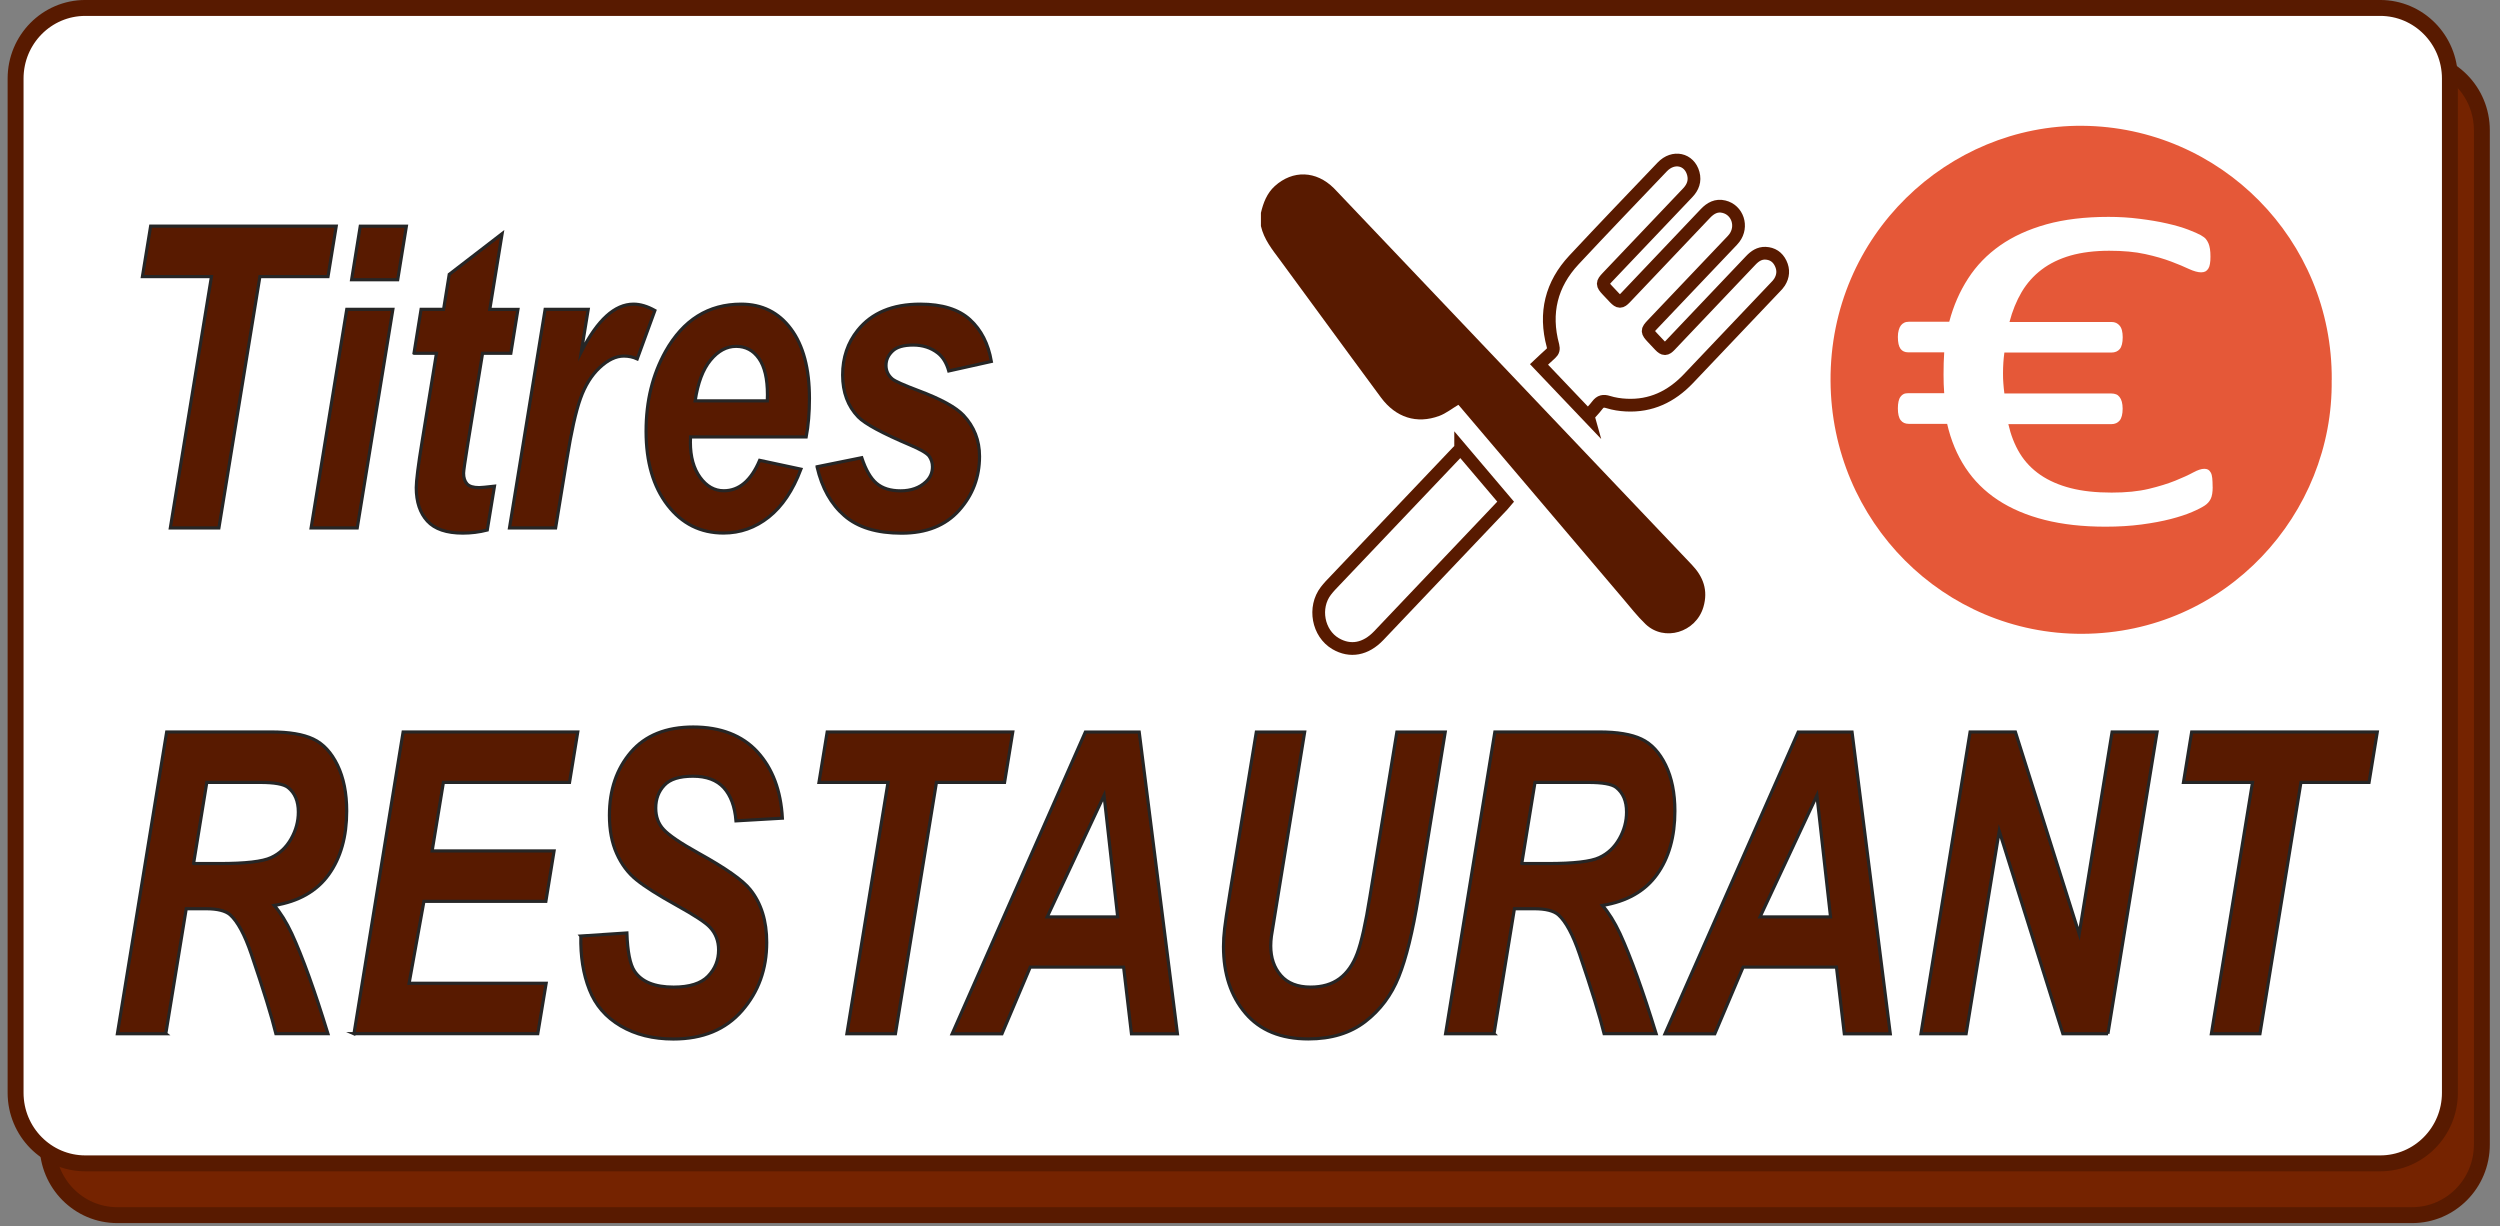 <svg width="157" height="77" viewBox="0 0 157 77" fill="none" xmlns="http://www.w3.org/2000/svg">
<rect x="0" y="0" width="157" height="77" fill="#808080" stroke="none"/>
<path d="M7.362 3.75H151.485C153.897 3.75 155.861 5.729 155.861 8.182V71.879C155.861 74.331 153.897 76.31 151.485 76.31H7.362C4.95 76.31 2.986 74.331 2.986 71.879V8.182C2.986 5.729 4.95 3.75 7.362 3.75Z" fill="#752300" stroke="#581A00"/>
<path d="M5.355 0.499H149.479C151.89 0.499 153.854 2.478 153.854 4.931V68.627C153.854 71.08 151.89 73.059 149.479 73.059H5.355C2.943 73.059 0.979 71.08 0.979 68.627V4.931C0.979 2.478 2.943 0.499 5.355 0.499Z" fill="white" stroke="#581A00"/>
<path d="M79.186 13.368C79.336 12.726 79.567 12.131 80.057 11.686C81.189 10.664 82.653 10.714 83.763 11.815C83.813 11.86 83.859 11.911 83.904 11.961C91.349 19.798 98.799 27.636 106.249 35.468C106.964 36.22 107.282 37.068 106.974 38.122C106.502 39.721 104.513 40.322 103.335 39.19C102.823 38.699 102.379 38.126 101.916 37.581C98.522 33.584 95.128 29.588 91.734 25.591C91.675 25.523 91.616 25.459 91.585 25.422C91.177 25.665 90.805 25.963 90.388 26.119C88.965 26.645 87.656 26.219 86.727 24.968C85.472 23.272 84.225 21.567 82.975 19.863C82.109 18.685 81.248 17.507 80.383 16.329C79.898 15.674 79.377 15.036 79.186 14.198V13.359V13.368Z" fill="#581A00"/>
<path d="M99.737 26.128C98.695 25.032 97.712 24.001 96.651 22.887C96.891 22.663 97.136 22.424 97.394 22.195C97.548 22.058 97.58 21.92 97.526 21.709C96.968 19.647 97.426 17.846 98.84 16.329C100.675 14.363 102.537 12.424 104.391 10.481C105.084 9.757 106.09 9.977 106.339 10.898C106.466 11.37 106.312 11.764 105.995 12.099C105.401 12.722 104.808 13.35 104.214 13.973C103.122 15.123 102.025 16.274 100.933 17.424C100.603 17.773 100.603 17.864 100.933 18.217C101.087 18.382 101.246 18.547 101.4 18.712C101.677 18.996 101.79 18.996 102.062 18.712C102.877 17.86 103.688 17.003 104.5 16.145C105.365 15.233 106.235 14.321 107.101 13.405C107.422 13.066 107.794 12.864 108.261 12.979C109.122 13.185 109.466 14.225 108.913 14.954C108.832 15.064 108.732 15.16 108.641 15.256C107.015 16.966 105.392 18.675 103.766 20.385C103.417 20.752 103.417 20.825 103.775 21.205C103.929 21.37 104.083 21.535 104.241 21.7C104.495 21.962 104.622 21.962 104.88 21.691C105.166 21.398 105.442 21.1 105.723 20.802C107.128 19.322 108.537 17.846 109.942 16.361C110.2 16.086 110.49 15.889 110.871 15.903C111.301 15.921 111.632 16.132 111.827 16.54C112.022 16.948 111.99 17.351 111.75 17.727C111.677 17.841 111.582 17.942 111.487 18.038C109.666 19.954 107.848 21.87 106.027 23.786C104.948 24.918 103.666 25.518 102.13 25.44C101.749 25.422 101.355 25.362 100.992 25.248C100.698 25.156 100.503 25.193 100.313 25.445C100.136 25.678 99.927 25.889 99.733 26.114L99.737 26.128Z" stroke="#581A00" stroke-width="0.8" stroke-miterlimit="10"/>
<path d="M91.729 28.176C92.681 29.299 93.614 30.395 94.557 31.508C94.484 31.595 94.43 31.664 94.367 31.728C91.775 34.46 89.178 37.187 86.586 39.918C85.766 40.78 84.792 40.959 83.876 40.422C82.766 39.772 82.467 38.149 83.264 37.109C83.355 36.99 83.45 36.88 83.55 36.77C86.206 33.974 88.861 31.178 91.521 28.383C91.575 28.328 91.634 28.273 91.729 28.181V28.176Z" stroke="#581A00" stroke-width="0.8" stroke-miterlimit="10"/>
<path d="M13.743 33.154H10.697L13.28 17.369H8.944L9.46 14.202H21.115L20.599 17.369H16.321L13.747 33.154H13.743Z" fill="#581A00" stroke="#262626" stroke-width="0.2" stroke-miterlimit="10"/>
<path d="M21.777 19.427H24.672L22.434 33.153H19.538L21.777 19.427ZM22.624 14.207H25.52L24.976 17.566H22.081L22.624 14.207Z" fill="#581A00" stroke="#262626" stroke-width="0.2" stroke-miterlimit="10"/>
<path d="M26 22.181L26.444 19.427H27.858L28.212 17.231L31.533 14.674L30.758 19.431H32.526L32.081 22.186H30.305L29.367 27.938C29.2 28.982 29.113 29.574 29.113 29.72C29.113 30.005 29.186 30.224 29.326 30.385C29.467 30.545 29.725 30.623 30.092 30.623C30.219 30.623 30.541 30.591 31.053 30.532L30.6 33.286C30.101 33.414 29.589 33.478 29.068 33.478C28.044 33.478 27.301 33.226 26.839 32.722C26.376 32.218 26.141 31.517 26.141 30.623C26.141 30.201 26.263 29.225 26.512 27.704L27.41 22.186H26.009L26 22.181Z" fill="#581A00" stroke="#262626" stroke-width="0.2" stroke-miterlimit="10"/>
<path d="M34.234 19.427H36.94L36.505 22.089C37.515 20.1 38.607 19.101 39.785 19.101C40.202 19.101 40.651 19.234 41.127 19.5L40.017 22.538C39.754 22.419 39.477 22.36 39.178 22.36C38.68 22.36 38.172 22.603 37.66 23.084C37.144 23.565 36.745 24.211 36.455 25.018C36.165 25.825 35.879 27.103 35.598 28.849L34.892 33.153H31.996L34.234 19.427Z" fill="#581A00" stroke="#262626" stroke-width="0.2" stroke-miterlimit="10"/>
<path d="M50.629 27.438H43.365C43.356 27.584 43.356 27.695 43.356 27.772C43.356 28.684 43.56 29.422 43.968 29.982C44.376 30.541 44.87 30.82 45.454 30.82C46.415 30.82 47.167 30.183 47.706 28.909L50.298 29.464C49.795 30.797 49.12 31.801 48.278 32.47C47.435 33.139 46.487 33.474 45.436 33.474C43.995 33.474 42.826 32.892 41.924 31.723C41.023 30.554 40.574 29.01 40.574 27.09C40.574 25.169 40.982 23.538 41.793 22.076C42.903 20.096 44.485 19.101 46.547 19.101C47.856 19.101 48.903 19.619 49.673 20.659C50.448 21.7 50.833 23.153 50.833 25.023C50.833 25.921 50.765 26.723 50.629 27.438ZM48.187 25.174C48.191 25.009 48.196 24.885 48.196 24.798C48.196 23.78 48.019 23.02 47.661 22.511C47.303 22.002 46.827 21.75 46.229 21.75C45.631 21.75 45.096 22.039 44.621 22.616C44.145 23.194 43.823 24.046 43.655 25.174H48.187Z" fill="#581A00" stroke="#262626" stroke-width="0.2" stroke-miterlimit="10"/>
<path d="M51.313 29.312L54.118 28.744C54.367 29.5 54.676 30.041 55.047 30.353C55.419 30.669 55.922 30.825 56.561 30.825C57.2 30.825 57.748 30.637 58.147 30.256C58.423 30 58.559 29.684 58.559 29.312C58.559 29.065 58.487 28.84 58.346 28.639C58.197 28.451 57.798 28.217 57.145 27.942C55.396 27.2 54.313 26.613 53.896 26.182C53.244 25.508 52.917 24.633 52.917 23.547C52.917 22.46 53.235 21.526 53.864 20.742C54.744 19.646 56.053 19.101 57.789 19.101C59.166 19.101 60.209 19.427 60.915 20.073C61.622 20.719 62.066 21.594 62.257 22.699L59.583 23.295C59.443 22.795 59.212 22.419 58.899 22.172C58.468 21.837 57.952 21.668 57.345 21.668C56.737 21.668 56.302 21.796 56.04 22.057C55.772 22.314 55.641 22.612 55.641 22.951C55.641 23.29 55.777 23.579 56.044 23.803C56.212 23.941 56.755 24.184 57.666 24.527C59.08 25.055 60.023 25.573 60.503 26.077C61.174 26.792 61.514 27.653 61.514 28.662C61.514 29.963 61.088 31.091 60.231 32.048C59.375 33.006 58.174 33.483 56.62 33.483C55.065 33.483 53.878 33.121 53.035 32.392C52.192 31.663 51.617 30.642 51.313 29.322V29.312Z" fill="#581A00" stroke="#262626" stroke-width="0.2" stroke-miterlimit="10"/>
<path d="M10.417 64.919H7.372L10.467 45.968H17.033C18.161 45.968 19.04 46.114 19.67 46.412C20.3 46.71 20.807 47.256 21.193 48.048C21.578 48.841 21.773 49.804 21.773 50.931C21.773 52.545 21.396 53.874 20.644 54.919C19.892 55.964 18.75 56.614 17.223 56.862C17.613 57.311 17.98 57.902 18.324 58.631C19.004 60.111 19.761 62.206 20.594 64.915H17.327C17.064 63.847 16.552 62.178 15.782 59.914C15.365 58.691 14.921 57.866 14.45 57.444C14.16 57.197 13.657 57.068 12.936 57.068H11.695L10.412 64.915L10.417 64.919ZM12.161 54.231H13.775C15.41 54.231 16.494 54.108 17.028 53.855C17.563 53.608 17.98 53.214 18.283 52.678C18.587 52.141 18.736 51.582 18.736 50.995C18.736 50.308 18.519 49.79 18.079 49.446C17.812 49.24 17.227 49.135 16.335 49.135H12.986L12.157 54.227L12.161 54.231Z" fill="#581A00" stroke="#262626" stroke-width="0.2" stroke-miterlimit="10"/>
<path d="M22.23 64.919L25.316 45.968H36.283L35.766 49.135H27.845L27.138 53.438H34.796L34.28 56.605H26.622L25.692 61.748H34.298L33.772 64.915H22.221L22.23 64.919Z" fill="#581A00" stroke="#262626" stroke-width="0.2" stroke-miterlimit="10"/>
<path d="M36.473 58.782L39.368 58.59C39.409 59.772 39.568 60.565 39.844 60.982C40.288 61.656 41.108 61.991 42.305 61.991C43.302 61.991 44.022 61.761 44.462 61.308C44.906 60.849 45.128 60.299 45.128 59.653C45.128 59.094 44.947 58.617 44.584 58.232C44.33 57.948 43.628 57.485 42.481 56.848C41.335 56.211 40.497 55.68 39.971 55.253C39.441 54.827 39.028 54.273 38.725 53.594C38.421 52.911 38.272 52.118 38.272 51.202C38.272 49.607 38.72 48.287 39.622 47.233C40.524 46.183 41.829 45.656 43.537 45.656C45.246 45.656 46.614 46.179 47.566 47.219C48.517 48.26 49.038 49.648 49.134 51.381L46.22 51.55C46.147 50.647 45.889 49.951 45.454 49.469C45.014 48.988 44.371 48.745 43.519 48.745C42.667 48.745 42.078 48.933 41.72 49.314C41.362 49.694 41.181 50.171 41.181 50.748C41.181 51.289 41.344 51.738 41.675 52.091C42.006 52.453 42.735 52.948 43.864 53.576C45.563 54.516 46.646 55.276 47.113 55.863C47.806 56.725 48.15 57.834 48.15 59.186C48.15 60.859 47.634 62.284 46.6 63.471C45.567 64.658 44.131 65.249 42.287 65.249C41.013 65.249 39.912 64.974 38.983 64.429C38.05 63.883 37.392 63.123 37.012 62.146C36.627 61.175 36.45 60.052 36.477 58.787L36.473 58.782Z" fill="#581A00" stroke="#262626" stroke-width="0.2" stroke-miterlimit="10"/>
<path d="M56.23 64.919H53.185L55.767 49.135H51.431L51.947 45.968H63.602L63.086 49.135H58.808L56.234 64.919H56.23Z" fill="#581A00" stroke="#262626" stroke-width="0.2" stroke-miterlimit="10"/>
<path d="M70.563 60.734H64.699L62.923 64.924H59.796L68.161 45.972H71.542L73.943 64.924H71.057L70.563 60.734ZM70.191 57.581L69.335 49.955L65.764 57.581H70.191Z" fill="#581A00" stroke="#262626" stroke-width="0.2" stroke-miterlimit="10"/>
<path d="M78.897 45.972H81.933L80.256 56.261L79.844 58.796C79.816 59.011 79.803 59.213 79.803 59.405C79.803 60.157 80.016 60.776 80.442 61.262C80.868 61.747 81.489 61.99 82.304 61.99C83.038 61.99 83.641 61.812 84.121 61.459C84.597 61.106 84.969 60.579 85.231 59.882C85.494 59.185 85.762 57.998 86.029 56.325L87.724 45.972H90.76L89.074 56.339C88.716 58.521 88.308 60.184 87.842 61.34C87.379 62.494 86.677 63.434 85.735 64.158C84.792 64.882 83.6 65.244 82.164 65.244C80.442 65.244 79.123 64.704 78.208 63.622C77.292 62.54 76.835 61.152 76.835 59.451C76.835 59.098 76.857 58.713 76.907 58.301C76.934 58.026 77.052 57.242 77.261 55.95L78.897 45.972Z" fill="#581A00" stroke="#262626" stroke-width="0.2" stroke-miterlimit="10"/>
<path d="M93.827 64.919H90.782L93.877 45.968H100.443C101.572 45.968 102.451 46.114 103.081 46.412C103.711 46.71 104.218 47.256 104.603 48.048C104.988 48.841 105.183 49.804 105.183 50.931C105.183 52.545 104.807 53.874 104.055 54.919C103.303 55.964 102.161 56.614 100.634 56.862C101.023 57.311 101.39 57.902 101.735 58.631C102.415 60.111 103.171 62.206 104.005 64.915H100.738C100.475 63.847 99.963 62.178 99.193 59.914C98.776 58.691 98.332 57.866 97.86 57.444C97.57 57.197 97.067 57.068 96.347 57.068H95.105L93.823 64.915L93.827 64.919ZM95.572 54.231H97.185C98.821 54.231 99.904 54.108 100.439 53.855C100.974 53.608 101.39 53.214 101.694 52.678C101.998 52.141 102.147 51.582 102.147 50.995C102.147 50.308 101.93 49.79 101.49 49.446C101.223 49.24 100.638 49.135 99.746 49.135H96.397L95.567 54.227L95.572 54.231Z" fill="#581A00" stroke="#262626" stroke-width="0.2" stroke-miterlimit="10"/>
<path d="M115.33 60.734H109.466L107.689 64.924H104.563L112.928 45.972H116.308L118.71 64.924H115.823L115.33 60.734ZM114.958 57.581L114.102 49.955L110.531 57.581H114.958Z" fill="#581A00" stroke="#262626" stroke-width="0.2" stroke-miterlimit="10"/>
<path d="M132.386 64.919H129.549L125.552 52.187L123.472 64.919H120.636L123.722 45.968H126.567L130.573 58.649L132.64 45.968H135.463L132.377 64.919H132.386Z" fill="#581A00" stroke="#262626" stroke-width="0.2" stroke-miterlimit="10"/>
<path d="M141.92 64.919H138.875L141.458 49.135H137.121L137.638 45.968H149.293L148.776 49.135H144.498L141.925 64.919H141.92Z" fill="#581A00" stroke="#262626" stroke-width="0.2" stroke-miterlimit="10"/>
<path d="M146.429 23.859C146.552 32.251 139.804 39.767 130.773 39.804C122.086 39.836 115.008 32.769 114.958 23.919C114.908 14.72 122.394 7.827 130.782 7.9C139.419 7.978 146.488 15.027 146.434 23.859H146.429Z" fill="#E55838"/>
<path d="M138.957 30.569C138.957 30.912 138.916 31.164 138.83 31.334C138.744 31.504 138.622 31.641 138.454 31.751C138.286 31.861 138.024 31.999 137.661 32.154C137.299 32.31 136.85 32.457 136.324 32.594C135.794 32.732 135.178 32.846 134.485 32.938C133.791 33.03 133.034 33.076 132.223 33.076C130.8 33.076 129.527 32.934 128.403 32.649C127.279 32.365 126.301 31.948 125.471 31.403C124.642 30.857 123.962 30.179 123.432 29.377C122.902 28.575 122.517 27.654 122.281 26.618H119.875C119.653 26.618 119.481 26.545 119.363 26.389C119.245 26.238 119.186 25.99 119.186 25.646C119.186 25.481 119.2 25.335 119.227 25.215C119.254 25.092 119.295 24.991 119.354 24.913C119.408 24.835 119.476 24.78 119.553 24.743C119.63 24.707 119.726 24.693 119.834 24.693H122.096C122.082 24.505 122.073 24.313 122.064 24.116C122.055 23.919 122.055 23.717 122.055 23.52C122.055 23.286 122.055 23.043 122.064 22.8C122.073 22.557 122.082 22.333 122.096 22.127H119.834C119.626 22.127 119.463 22.053 119.354 21.907C119.245 21.76 119.186 21.512 119.186 21.159C119.186 20.994 119.204 20.848 119.241 20.729C119.272 20.605 119.322 20.509 119.377 20.435C119.431 20.362 119.503 20.307 119.585 20.266C119.667 20.224 119.766 20.206 119.88 20.206H122.413C122.676 19.207 123.07 18.304 123.595 17.493C124.117 16.682 124.787 15.99 125.603 15.417C126.419 14.844 127.388 14.404 128.512 14.088C129.636 13.776 130.936 13.62 132.414 13.62C133.071 13.62 133.714 13.657 134.349 13.739C134.983 13.817 135.563 13.913 136.084 14.033C136.605 14.152 137.054 14.28 137.421 14.422C137.788 14.564 138.051 14.679 138.205 14.766C138.359 14.853 138.468 14.935 138.531 15.013C138.595 15.091 138.644 15.178 138.69 15.279C138.735 15.38 138.762 15.495 138.785 15.632C138.808 15.77 138.817 15.93 138.817 16.118C138.817 16.292 138.808 16.443 138.785 16.567C138.767 16.691 138.731 16.792 138.681 16.87C138.631 16.948 138.572 17.007 138.504 17.044C138.436 17.08 138.345 17.103 138.232 17.103C138.024 17.103 137.77 17.03 137.466 16.892C137.167 16.75 136.796 16.595 136.347 16.425C135.898 16.255 135.359 16.095 134.725 15.957C134.09 15.815 133.334 15.747 132.454 15.747C131.575 15.747 130.723 15.848 130.026 16.049C129.328 16.251 128.725 16.544 128.218 16.929C127.71 17.314 127.289 17.786 126.962 18.336C126.636 18.891 126.378 19.519 126.196 20.22H132.599C132.708 20.22 132.808 20.238 132.894 20.279C132.98 20.321 133.053 20.376 133.112 20.449C133.175 20.522 133.225 20.619 133.257 20.742C133.288 20.866 133.306 21.008 133.306 21.173C133.306 21.526 133.243 21.773 133.121 21.92C132.998 22.067 132.821 22.14 132.595 22.14H125.875C125.848 22.346 125.825 22.553 125.811 22.764C125.798 22.974 125.789 23.203 125.789 23.446C125.789 23.662 125.793 23.873 125.811 24.079C125.825 24.285 125.848 24.496 125.875 24.711H132.595C132.704 24.711 132.803 24.73 132.889 24.762C132.976 24.794 133.048 24.853 133.107 24.931C133.17 25.009 133.22 25.11 133.252 25.234C133.284 25.358 133.302 25.5 133.302 25.665C133.302 26.008 133.238 26.256 133.116 26.407C132.994 26.558 132.817 26.636 132.59 26.636H126.124C126.278 27.319 126.518 27.933 126.844 28.47C127.171 29.006 127.606 29.459 128.14 29.826C128.68 30.193 129.31 30.468 130.044 30.656C130.778 30.844 131.63 30.935 132.609 30.935C133.515 30.935 134.294 30.857 134.942 30.701C135.59 30.546 136.143 30.372 136.605 30.188C137.067 30 137.439 29.831 137.725 29.675C138.01 29.519 138.246 29.441 138.427 29.441C138.522 29.441 138.604 29.459 138.667 29.492C138.731 29.528 138.785 29.588 138.835 29.675C138.885 29.762 138.916 29.881 138.93 30.028C138.944 30.174 138.953 30.362 138.953 30.587L138.957 30.569Z" fill="white"/>
</svg>
